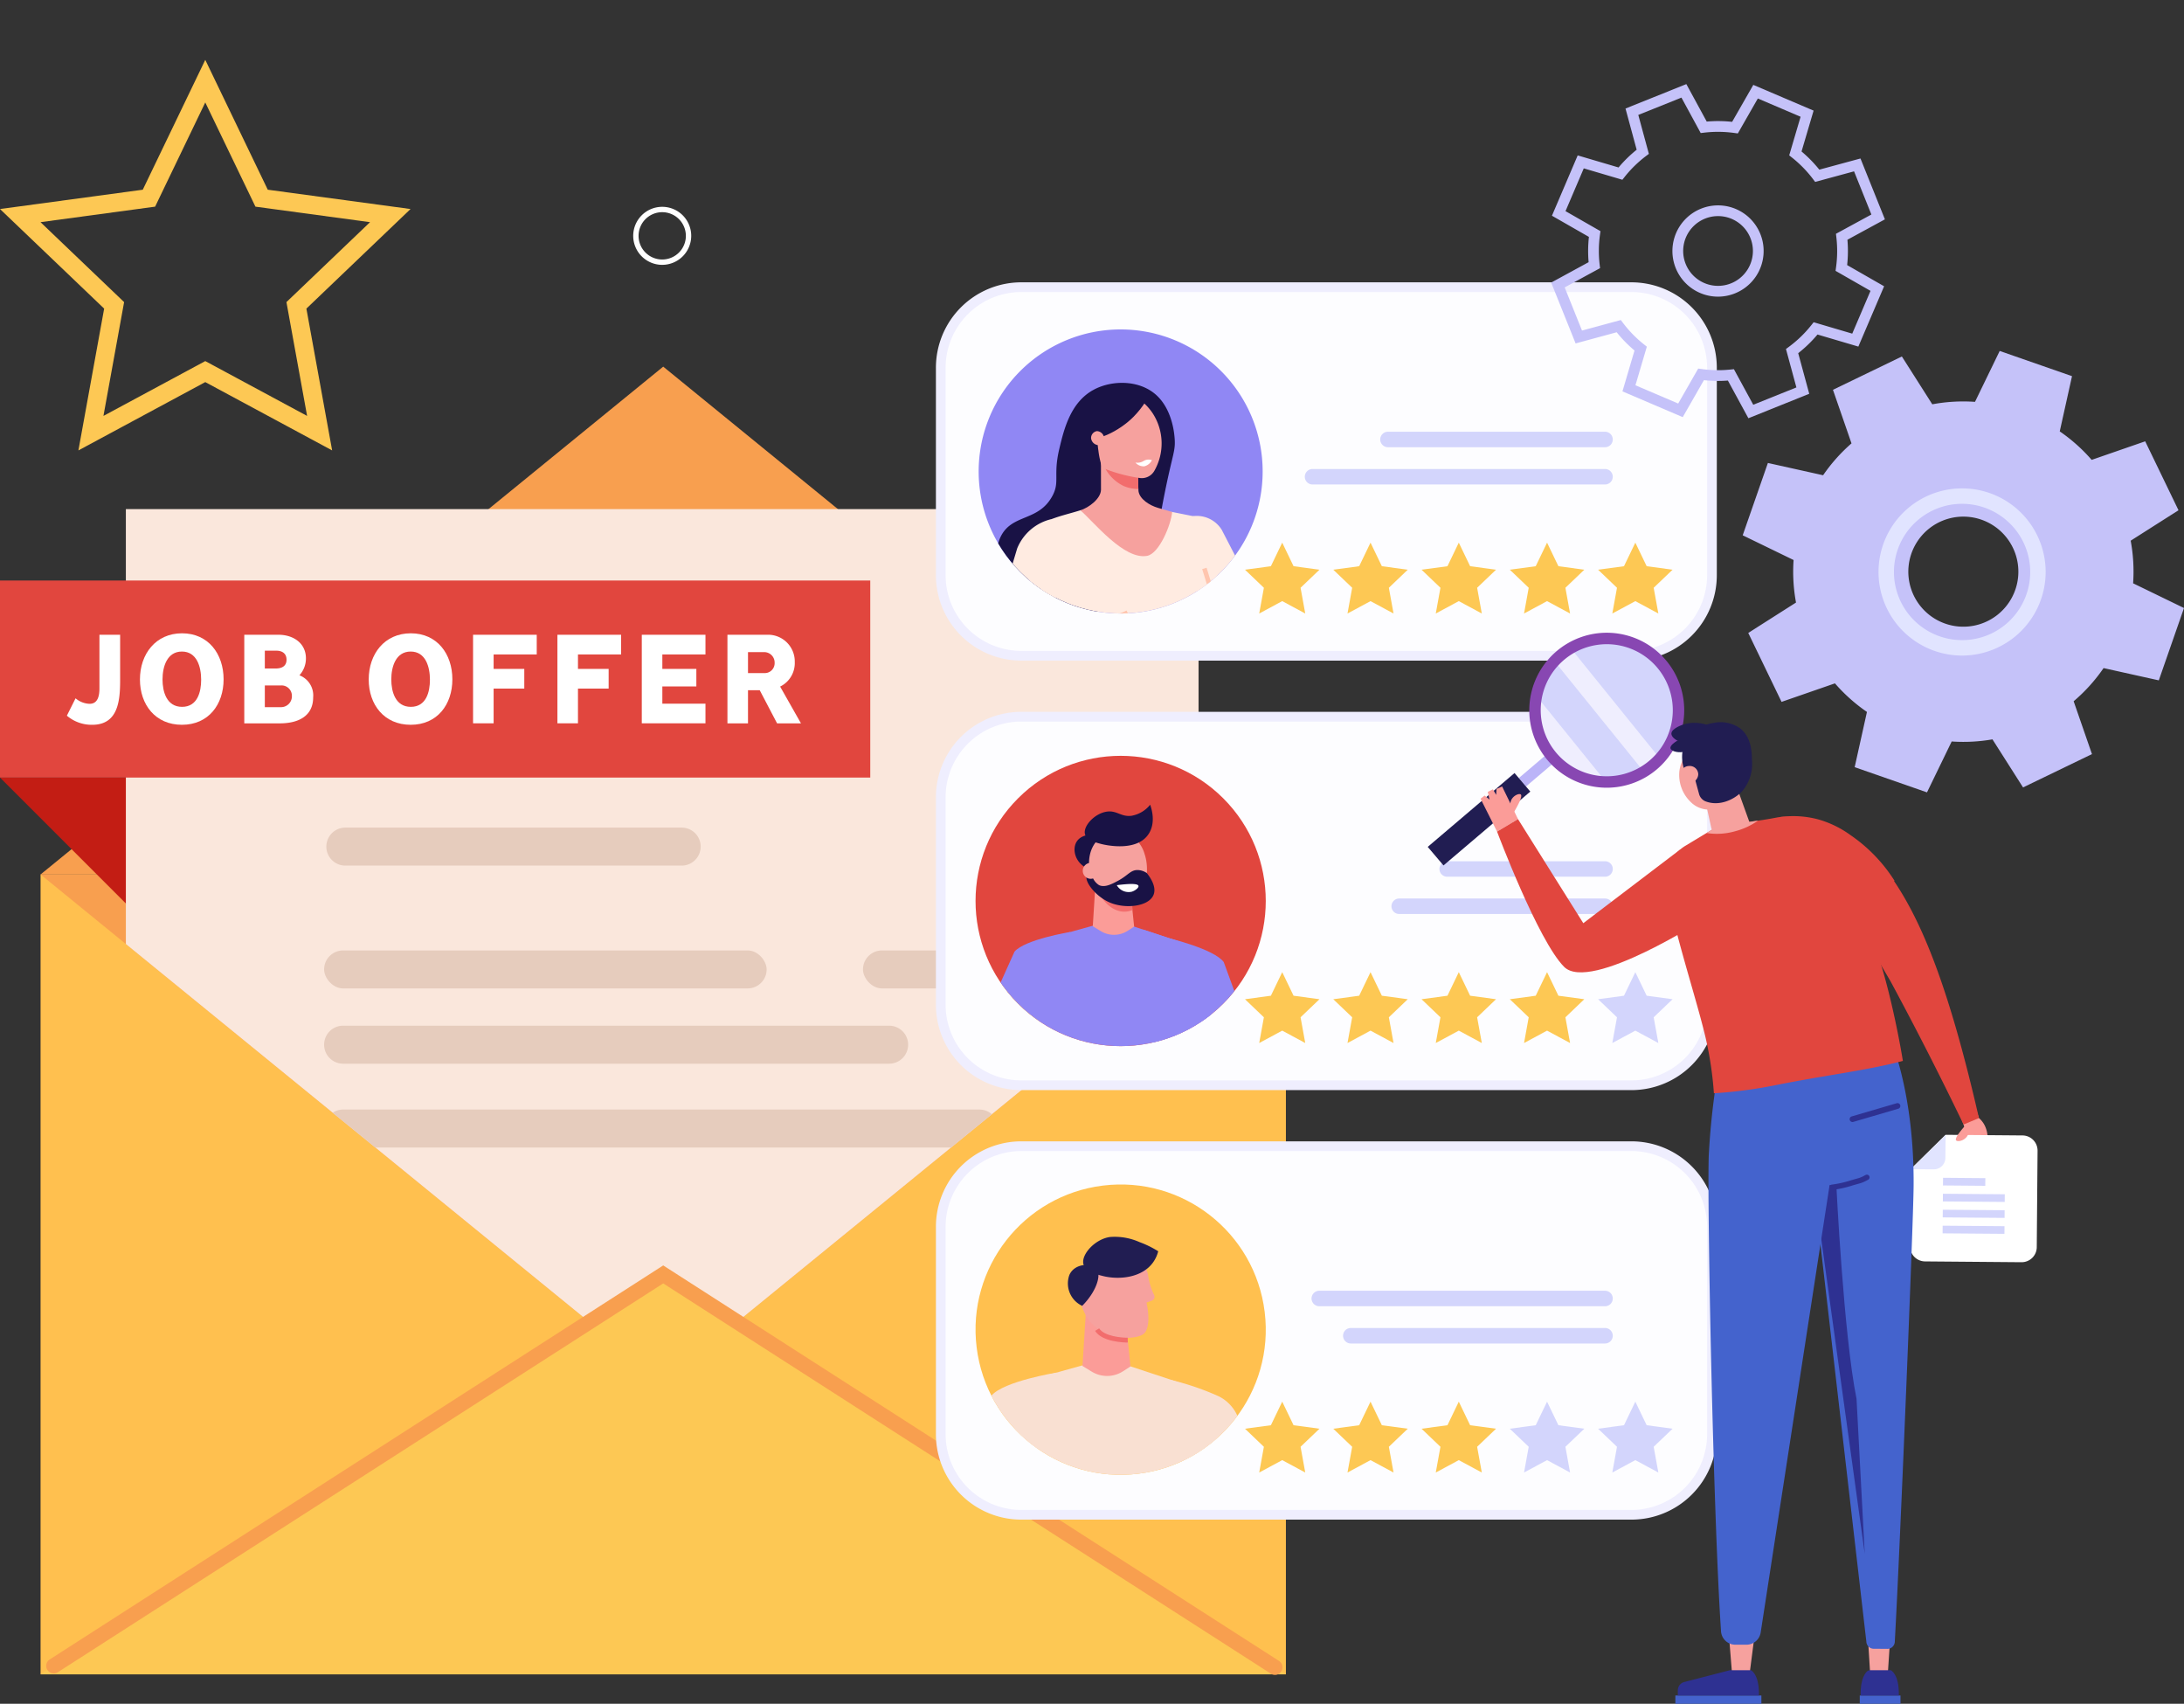 <svg xmlns="http://www.w3.org/2000/svg" xmlns:xlink="http://www.w3.org/1999/xlink" width="450" height="350.948" viewBox="0 0 450 350.948"><rect x="0" y="0" width="450" height="350.948" fill="#333333" stroke="none"/><defs><clipPath id="clip-path"><path id="Path_18061" data-name="Path 18061" d="M2059.951,2628.652l110.722,90.277,110.3-89.936v-80.821H2059.951Z" transform="translate(-2059.951 -2548.172)" fill="none"></path></clipPath><clipPath id="clip-path-2"><circle id="Ellipse_197" data-name="Ellipse 197" cx="29.899" cy="29.899" r="29.899" transform="translate(0 7.306) rotate(-7.018)" fill="#9087f4"></circle></clipPath><clipPath id="clip-path-3"><circle id="Ellipse_200" data-name="Ellipse 200" cx="29.257" cy="29.257" r="29.257" transform="translate(0 41.376) rotate(-45)" fill="none"></circle></clipPath><clipPath id="clip-path-4"><circle id="Ellipse_202" data-name="Ellipse 202" cx="29.899" cy="29.899" r="29.899" transform="translate(0 42.284) rotate(-45)" fill="#ffebe1"></circle></clipPath></defs><g id="img-careers" transform="translate(-29.922 -2654.83)"><g id="img"><path id="Path_18052" data-name="Path 18052" d="M2021.206,2444.648l5.306-29.21-21.461-20.512,29.418-3.979,12.877-26.749,12.876,26.749,29.419,3.979-21.46,20.512,5.305,29.21-26.14-14.072Zm26.14-18.4,20.981,11.293-4.258-23.443,17.225-16.465-23.613-3.194-10.335-21.469-10.335,21.469-23.613,3.194,17.226,16.465-4.258,23.443Z" transform="translate(-1975.129 302.961)" fill="#fdc854"></path><path id="Path_18180" data-name="Path 18180" d="M0,0H256.594V164.758H0Z" transform="translate(38.28 2834.959)" fill="#ffc04f"></path><path id="Path_18053" data-name="Path 18053" d="M2020.153,2697.97l128.3,104.607,128.3-104.607Z" transform="translate(-1981.872 136.989)" fill="#f89f4f"></path><path id="Path_18054" data-name="Path 18054" d="M2276.748,2565.693l-128.3-104.607-128.3,104.607Z" transform="translate(-1981.873 269.265)" fill="#f89f4f"></path><path id="Path_18055" data-name="Path 18055" d="M2001.225,2652.765l26.258,26.258v-26.258Z" transform="translate(-1971.303 162.231)" fill="#c31d14"></path><path id="Path_18056" data-name="Path 18056" d="M2059.951,2617.138l110.722,90.277,110.3-89.937v-89.925H2059.951Z" transform="translate(-2004.096 232.15)" fill="#fae7dc"></path><path id="Path_18057" data-name="Path 18057" d="M2020.153,2966.9l128.3-82.379,128.3,82.379Z" transform="translate(-1981.873 32.819)" fill="#fdc854"></path><path id="Path_18058" data-name="Path 18058" d="M2275.947,2964.665a1.553,1.553,0,0,1-.842-.247l-125.2-80.39-124.742,80.1a1.56,1.56,0,0,1-1.686-2.625l126.428-81.178.842.541,126.041,80.93a1.561,1.561,0,0,1-.844,2.873Z" transform="translate(-1983.331 35.163)" fill="#f89f4f"></path><path id="Path_18179" data-name="Path 18179" d="M3.913,0h69.3a3.913,3.913,0,1,1,0,7.826H3.913A3.913,3.913,0,0,1,3.913,0Z" transform="translate(97.164 2825.306)" fill="#e6ccbd"></path><g id="Group_6843" data-name="Group 6843" transform="translate(55.854 2768.809)" clip-path="url(#clip-path)"><g id="Group_6842" data-name="Group 6842" transform="translate(40.849 81.796)"><rect id="Rectangle_4504" data-name="Rectangle 4504" width="91.18" height="7.826" rx="3.913" fill="#e6ccbd"></rect><rect id="Rectangle_4505" data-name="Rectangle 4505" width="25.741" height="7.826" rx="3.913" transform="translate(111.029)" fill="#e6ccbd"></rect><path id="Path_18059" data-name="Path 18059" d="M2268.874,2776.333H2156.367a3.912,3.912,0,0,1-3.913-3.913h0a3.913,3.913,0,0,1,3.913-3.913h112.508a3.913,3.913,0,0,1,3.913,3.913h0A3.912,3.912,0,0,1,2268.874,2776.333Z" transform="translate(-2152.454 -2753.003)" fill="#e6ccbd"></path><path id="Path_18060" data-name="Path 18060" d="M2287.475,2815.453H2156.367a3.913,3.913,0,0,1-3.913-3.913h0a3.912,3.912,0,0,1,3.913-3.913h131.108a3.912,3.912,0,0,1,3.913,3.913h0A3.913,3.913,0,0,1,2287.475,2815.453Z" transform="translate(-2152.454 -2774.849)" fill="#e6ccbd"></path></g></g><path id="Path_18178" data-name="Path 18178" d="M0,0H179.312V40.586H0Z" transform="translate(29.922 2774.41)" fill="#e1463e"></path><path id="Path_18062" data-name="Path 18062" d="M2021.019,2597.21v-11.063h4.265v9.185c0,4.145-.27,9.363-5.756,9.363a7.861,7.861,0,0,1-5.218-1.878l1.789-3.578a4.7,4.7,0,0,0,2.863,1.133C2020.72,2600.4,2021.019,2598.671,2021.019,2597.21Z" transform="translate(-1970.609 199.432)" fill="#fff"></path><path id="Path_18063" data-name="Path 18063" d="M2065.641,2594.955c0,5.188-3.1,9.363-8.588,9.363s-8.647-4.175-8.647-9.333c0-5.248,3.25-9.512,8.677-9.512C2062.48,2585.473,2065.641,2589.707,2065.641,2594.955Zm-12.583.03c0,2.5.835,5.636,4.025,5.636s3.936-3.1,3.936-5.576c0-2.684-.895-5.814-3.966-5.814S2053.058,2592.361,2053.058,2594.985Z" transform="translate(-1989.649 199.808)" fill="#fff"></path><path id="Path_18064" data-name="Path 18064" d="M2108.447,2594.5a4.438,4.438,0,0,1,2.833,4.532c0,3.966-3.19,5.367-6.858,5.367h-7.335v-18.249h7.037c3.1,0,5.665,1.76,5.665,4.861A5.159,5.159,0,0,1,2108.447,2594.5Zm-4.742-5.069h-2.385v3.668h2.237c1.252,0,2.236-.477,2.236-1.819C2105.792,2589.964,2104.839,2589.427,2103.7,2589.427Zm1.044,7.156h-3.429v4.473h3.429a2.23,2.23,0,0,0,2.147-2.3A2.127,2.127,0,0,0,2104.749,2596.583Z" transform="translate(-2016.832 199.432)" fill="#fff"></path><path id="Path_18065" data-name="Path 18065" d="M2172.385,2594.955c0,5.188-3.1,9.363-8.588,9.363s-8.647-4.175-8.647-9.333c0-5.248,3.25-9.512,8.677-9.512C2169.225,2585.473,2172.385,2589.707,2172.385,2594.955Zm-12.583.03c0,2.5.835,5.636,4.025,5.636s3.936-3.1,3.936-5.576c0-2.684-.895-5.814-3.967-5.814S2159.8,2592.361,2159.8,2594.985Z" transform="translate(-2049.256 199.808)" fill="#fff"></path><path id="Path_18066" data-name="Path 18066" d="M2214.386,2593.184v4.055h-6.32v7.156h-4.235v-18.249h13.12v4.055h-8.885v2.982Z" transform="translate(-2076.438 199.432)" fill="#fff"></path><path id="Path_18067" data-name="Path 18067" d="M2253.75,2593.184v4.055h-6.321v7.156h-4.234v-18.249h13.12v4.055h-8.885v2.982Z" transform="translate(-2098.42 199.432)" fill="#fff"></path><path id="Path_18068" data-name="Path 18068" d="M2293.8,2593.184v3.608h-7.007v3.549h8.886v4.055h-13.12v-18.249h13.12v4.055h-8.886v2.982Z" transform="translate(-2120.399 199.432)" fill="#fff"></path><path id="Path_18069" data-name="Path 18069" d="M2333.382,2596.823l4.294,7.574h-4.921l-3.578-6.828h-2.415v6.828h-4.234v-18.249h8.17a5.5,5.5,0,0,1,5.7,5.636A5.383,5.383,0,0,1,2333.382,2596.823Zm-3.251-7.1h-3.369v4.323h3.369a2.035,2.035,0,0,0,2.118-2.117A2.146,2.146,0,0,0,2330.131,2589.726Z" transform="translate(-2142.72 199.432)" fill="#fff"></path><path id="Path_18177" data-name="Path 18177" d="M16.614,0H142.289A16.614,16.614,0,0,1,158.9,16.614V59.309a16.614,16.614,0,0,1-16.614,16.614H16.614A16.614,16.614,0,0,1,0,59.309V16.614A16.614,16.614,0,0,1,16.614,0Z" transform="translate(223.761 2890.929)" fill="#fdfdff"></path><path id="Path_18177_-_Outline" data-name="Path 18177 - Outline" d="M16.614-1H142.289A17.6,17.6,0,0,1,159.9,16.614V59.309a17.6,17.6,0,0,1-17.614,17.614H16.614A17.6,17.6,0,0,1-1,59.309V16.614A17.6,17.6,0,0,1,16.614-1ZM142.289,74.923A15.614,15.614,0,0,0,157.9,59.309V16.614A15.614,15.614,0,0,0,142.289,1H16.614A15.614,15.614,0,0,0,1,16.614V59.309A15.614,15.614,0,0,0,16.614,74.923Z" transform="translate(223.761 2890.929)" fill="#efeefe"></path><g id="Group_6848" data-name="Group 6848" transform="translate(227.499 2895.39)"><circle id="Ellipse_196" data-name="Ellipse 196" cx="29.899" cy="29.899" r="29.899" transform="translate(0 7.306) rotate(-7.018)" fill="#ffc04f"></circle><g id="Group_6847" data-name="Group 6847" transform="translate(0)" clip-path="url(#clip-path-2)"><g id="Group_6846" data-name="Group 6846" transform="translate(1.822 14.172)"><path id="Path_18070" data-name="Path 18070" d="M2471.06,2930.322s-10.855,1.769-13.377,4.711l-4.918,10.938c1.242,1.243,2.5,2.483,3.8,3.659l9.8.253Z" transform="translate(-2452.765 -2902.32)" fill="#f9e0d2"></path><path id="Path_18071" data-name="Path 18071" d="M2507.157,2928.979l-15.721-5.2-16.79,4.678c-1.479,6.37-2.844,13.348-3.956,20.879,4.684,3.346,9.893,5.257,16.087,3.4,1.853-.529,3.7-2.911,5.823-3.705,1.852-.794,3.97,0,5.822-.265,3.97-.529,7.676-2.382,11.382-3.705a12.505,12.505,0,0,1,4.5-.908q-.661-4.479-1.467-8.7A8.494,8.494,0,0,0,2507.157,2928.979Z" transform="translate(-2462.774 -2898.668)" fill="#f9e0d2"></path><path id="Path_18072" data-name="Path 18072" d="M2564.633,2950.023l-3.036-8.316a8.239,8.239,0,0,0-4.083-4.569,56,56,0,0,0-9.733-3.335l2.9,17.675c.724-.284,1.446-.562,2.167-.82C2556.7,2949.037,2560.709,2950.053,2564.633,2950.023Z" transform="translate(-2505.822 -2904.264)" fill="#f9e0d2"></path><path id="Path_18073" data-name="Path 18073" d="M2507.084,2898.453l-.783,12.464,1.909,1.164a6.07,6.07,0,0,0,6.462-.088l1.516-.983-1.344-13.005Z" transform="translate(-2482.659 -2884.274)" fill="#fb9c98"></path><path id="Path_18074" data-name="Path 18074" d="M2516.181,2876.882a3.632,3.632,0,0,1,2.784,2.909,13.616,13.616,0,0,0,1.2,4.054.854.854,0,0,1-.415,1.267l-1.1.4s.995,4.08-.211,6.026-7.24,1.038-7.24,1.038-3.339-1.841-4.5-3.54-3.1-5.75-.913-8.464a21.562,21.562,0,0,1,6.027-4.67Z" transform="translate(-2481.818 -2871.932)" fill="#f6a19e"></path><path id="Path_18075" data-name="Path 18075" d="M2518.871,2912.616c-.554,0-5.245-.07-6.686-2.4l.837-.519c1,1.617,4.592,1.941,5.886,1.928l.011.986Z" transform="translate(-2485.945 -2890.806)" fill="#f26d6d"></path><path id="Path_18076" data-name="Path 18076" d="M2502.416,2888.548a5.091,5.091,0,0,1-2.646-6.352c1.111-2.555,4.85-2.536,5.737-1.056C2506.3,2882.463,2505.253,2885.688,2502.416,2888.548Z" transform="translate(-2478.834 -2874.292)" fill="#211d52"></path><path id="Path_18077" data-name="Path 18077" d="M2518.2,2868.026a12.5,12.5,0,0,0-6.013-1.05c-3.084.383-6.066,3.616-5.519,5.637.408,1.508,2.685,2.076,4.02,2.41,3.263.815,8.021.4,10.322-2.808a6.861,6.861,0,0,0,1.059-2.294A20.436,20.436,0,0,0,2518.2,2868.026Z" transform="translate(-2482.826 -2866.91)" fill="#211d52"></path></g></g></g><path id="Path_18176" data-name="Path 18176" d="M16.614,0H142.289A16.614,16.614,0,0,1,158.9,16.614V59.308a16.614,16.614,0,0,1-16.614,16.614H16.614A16.614,16.614,0,0,1,0,59.308V16.614A16.614,16.614,0,0,1,16.614,0Z" transform="translate(223.761 2713.984)" fill="#fdfdff"></path><path id="Path_18176_-_Outline" data-name="Path 18176 - Outline" d="M16.614-1H142.289A17.6,17.6,0,0,1,159.9,16.614V59.308a17.6,17.6,0,0,1-17.614,17.614H16.614A17.6,17.6,0,0,1-1,59.308V16.614A17.6,17.6,0,0,1,16.614-1ZM142.289,74.923A15.614,15.614,0,0,0,157.9,59.308V16.614A15.614,15.614,0,0,0,142.289,1H16.614A15.614,15.614,0,0,0,1,16.614V59.308A15.614,15.614,0,0,0,16.614,74.923Z" transform="translate(223.761 2713.984)" fill="#efeefe"></path><path id="Path_18175" data-name="Path 18175" d="M0,0H44.726" transform="translate(315.903 2745.355)" fill="#fff"></path><path id="Path_18078" data-name="Path 18078" d="M2691.542,2494.639h-44.725a1.594,1.594,0,1,1,0-3.188h44.725a1.594,1.594,0,1,1,0,3.188Z" transform="translate(-2330.913 252.31)" fill="#d3d5fc"></path><path id="Path_18174" data-name="Path 18174" d="M0,0H60.265" transform="translate(300.363 2753.032)" fill="#fff"></path><path id="Path_18079" data-name="Path 18079" d="M2671.893,2512.024h-60.265a1.594,1.594,0,1,1,0-3.188h60.265a1.594,1.594,0,1,1,0,3.188Z" transform="translate(-2311.265 242.602)" fill="#d3d5fc"></path><path id="Path_18080" data-name="Path 18080" d="M2589.8,2543.189l2.336,4.853,5.337.722-3.893,3.721.963,5.3-4.742-2.552-4.742,2.552.962-5.3-3.893-3.721,5.337-.722Z" transform="translate(-2295.683 223.419)" fill="#fdc854"></path><path id="Path_18081" data-name="Path 18081" d="M2630.99,2543.189l2.336,4.853,5.337.722-3.894,3.721.963,5.3-4.742-2.552-4.742,2.552.963-5.3-3.894-3.721,5.337-.722Z" transform="translate(-2318.681 223.419)" fill="#fdc854"></path><path id="Path_18082" data-name="Path 18082" d="M2672.177,2543.189l2.335,4.853,5.338.722-3.894,3.721.963,5.3-4.742-2.552-4.742,2.552.962-5.3-3.893-3.721,5.337-.722Z" transform="translate(-2341.68 223.419)" fill="#fdc854"></path><path id="Path_18083" data-name="Path 18083" d="M2713.363,2543.189l2.336,4.853,5.337.722-3.894,3.721.963,5.3-4.743-2.552-4.741,2.552.962-5.3-3.894-3.721,5.338-.722Z" transform="translate(-2364.678 223.419)" fill="#fdc854"></path><path id="Path_18084" data-name="Path 18084" d="M2754.55,2543.189l2.336,4.853,5.337.722-3.894,3.721.963,5.3-4.742-2.552-4.742,2.552.962-5.3-3.894-3.721,5.337-.722Z" transform="translate(-2387.677 223.419)" fill="#fdc854"></path><path id="Path_18173" data-name="Path 18173" d="M16.614,0H142.289A16.614,16.614,0,0,1,158.9,16.614V59.308a16.614,16.614,0,0,1-16.614,16.614H16.614A16.614,16.614,0,0,1,0,59.308V16.614A16.614,16.614,0,0,1,16.614,0Z" transform="translate(223.761 2802.457)" fill="#fdfdff"></path><path id="Path_18173_-_Outline" data-name="Path 18173 - Outline" d="M16.614-1H142.289A17.6,17.6,0,0,1,159.9,16.614V59.308a17.6,17.6,0,0,1-17.614,17.614H16.614A17.6,17.6,0,0,1-1,59.308V16.614A17.6,17.6,0,0,1,16.614-1ZM142.289,74.923A15.614,15.614,0,0,0,157.9,59.308V16.614A15.614,15.614,0,0,0,142.289,1H16.614A15.614,15.614,0,0,0,1,16.614V59.308A15.614,15.614,0,0,0,16.614,74.923Z" transform="translate(223.761 2802.457)" fill="#efeefe"></path><path id="Path_18172" data-name="Path 18172" d="M0,0H32.523" transform="translate(328.105 2833.827)" fill="#fff"></path><path id="Path_18085" data-name="Path 18085" d="M2706.973,2694.986H2674.45a1.594,1.594,0,0,1,0-3.188h32.523a1.594,1.594,0,1,1,0,3.188Z" transform="translate(-2346.344 140.436)" fill="#d3d5fc"></path><path id="Path_18171" data-name="Path 18171" d="M0,0H42.37" transform="translate(318.259 2841.504)" fill="#fff"></path><path id="Path_18086" data-name="Path 18086" d="M2694.521,2712.369h-42.37a1.594,1.594,0,1,1,0-3.187h42.37a1.594,1.594,0,1,1,0,3.188Z" transform="translate(-2333.893 130.729)" fill="#d3d5fc"></path><path id="Path_18087" data-name="Path 18087" d="M2589.8,2743.535l2.336,4.853,5.337.723-3.893,3.721.963,5.3-4.742-2.552-4.742,2.552.962-5.3-3.893-3.721,5.337-.723Z" transform="translate(-2295.683 111.546)" fill="#fdc854"></path><path id="Path_18088" data-name="Path 18088" d="M2630.99,2743.535l2.336,4.853,5.337.723-3.894,3.721.963,5.3-4.742-2.552-4.742,2.552.963-5.3-3.894-3.721,5.337-.723Z" transform="translate(-2318.681 111.546)" fill="#fdc854"></path><path id="Path_18089" data-name="Path 18089" d="M2672.177,2743.535l2.335,4.853,5.338.723-3.894,3.721.963,5.3-4.742-2.552-4.742,2.552.962-5.3-3.893-3.721,5.337-.723Z" transform="translate(-2341.68 111.546)" fill="#fdc854"></path><path id="Path_18090" data-name="Path 18090" d="M2713.363,2743.535l2.336,4.853,5.337.723-3.894,3.721.963,5.3-4.743-2.552-4.741,2.552.962-5.3-3.894-3.721,5.338-.723Z" transform="translate(-2364.678 111.546)" fill="#fdc854"></path><path id="Path_18091" data-name="Path 18091" d="M2754.55,2743.535l2.336,4.853,5.337.723-3.894,3.721.963,5.3-4.742-2.552-4.742,2.552.962-5.3-3.894-3.721,5.337-.723Z" transform="translate(-2387.677 111.546)" fill="#d3d5fc"></path><path id="Path_18170" data-name="Path 18170" d="M29.257,0A29.257,29.257,0,1,1,0,29.257,29.257,29.257,0,0,1,29.257,0Z" transform="translate(219.451 2751.946) rotate(-45)" fill="#9087f4"></path><path id="Path_18169" data-name="Path 18169" d="M29.257,0A29.257,29.257,0,1,1,0,29.257,29.257,29.257,0,0,1,29.257,0Z" transform="translate(219.451 2751.946) rotate(-45)" fill="none"></path><g id="Group_6866" data-name="Group 6866" transform="translate(219.451 2710.57)"><g id="Group_6865" data-name="Group 6865" clip-path="url(#clip-path-3)"><g id="Group_6864" data-name="Group 6864" transform="translate(15.873 23.122)"><path id="Path_18092" data-name="Path 18092" d="M2487.881,2511.364c2.213-4.8,7.359-3.488,10.714-8.982,1.142-1.869.524-1.99,2.353-11.073,1.31-6.51,1.964-8.117,2.063-9.85a10.581,10.581,0,0,0-.034-1.467c-.061-.8-.456-5.987-3.954-8.99s-9.08-2.945-12.814-.882c-4.715,2.6-6.043,8.165-6.979,12.079-1.348,5.643.208,6.822-1.518,9.892-2.818,5.015-7.949,3.611-10.359,7.844-2.8,4.915.833,12.574,4.565,16.761a21.674,21.674,0,0,0,2.2,2.127,49.55,49.55,0,0,0,14.383,2.58C2488.531,2519.006,2486.061,2515.31,2487.881,2511.364Z" transform="translate(-2466.359 -2468.648)" fill="#191245"></path><path id="Path_18093" data-name="Path 18093" d="M2568.007,2554.91l-9.836,3.11s1.485,3.317,3.4,7.418c2.992-1.044,5.959-2.142,8.883-3.349C2569.107,2558.067,2568.007,2554.91,2568.007,2554.91Z" transform="translate(-2517.627 -2516.817)" fill="#ffebe1"></path><path id="Path_18094" data-name="Path 18094" d="M2504.027,2555.093a6.163,6.163,0,0,0,4,0c4.987-1.663,9.974-3.239,14.884-4.975a123.03,123.03,0,0,0-3.31-20.584l-5.494-1.1-18.907-.349c-2.064.653-3.8,1.018-5.939,1.816a46.017,46.017,0,0,0-1.559,20.318c.139.867.3,1.724.48,2.576a55.114,55.114,0,0,0,13.631,1.854C2502.473,2554.649,2503.361,2555.093,2504.027,2555.093Z" transform="translate(-2477.991 -2501.838)" fill="#ffebe1"></path><path id="Path_18095" data-name="Path 18095" d="M2509.565,2507.093l-.013-8.7,7.312-.341.431,9.327c.244,1.683,2.35,2.947,3.982,3.424l2.949.862c-.215,2.592-2.647,8.565-5.157,9.034-4.758.89-10.965-6.982-13.75-9.382h0C2507.081,2510.754,2509.515,2508.942,2509.565,2507.093Z" transform="translate(-2488.115 -2485.064)" fill="#f6a19e"></path><path id="Path_18096" data-name="Path 18096" d="M2514.852,2502.875l-.433-1.633,7.9,1.135.02,6.323a7.464,7.464,0,0,1-3.018-.6A8.544,8.544,0,0,1,2514.852,2502.875Z" transform="translate(-2493.196 -2486.848)" fill="#f26d6d"></path><path id="Path_18097" data-name="Path 18097" d="M2509.52,2576.1a9.229,9.229,0,0,1-5.818-1.912l.662-.676a9.1,9.1,0,0,0,9.558.581l.415.85A10.88,10.88,0,0,1,2509.52,2576.1Z" transform="translate(-2487.212 -2527.207)" fill="#ffc5ae"></path><path id="Path_18098" data-name="Path 18098" d="M2521.991,2476.444a10.981,10.981,0,0,1,2.7,2.8,11.394,11.394,0,0,1,.365,11.872,2.982,2.982,0,0,1-3.016,1.487,32.361,32.361,0,0,1-7.722-2.107,17.479,17.479,0,0,1-.789-3.5,13.311,13.311,0,0,1,.235-5.393C2515.1,2477.725,2521,2476.617,2521.991,2476.444Z" transform="translate(-2492.607 -2473.002)" fill="#f6a19e"></path><path id="Path_18099" data-name="Path 18099" d="M2519.563,2471.274c1.1,1.408-2.424,5.054-2.773,5.41-3.006,3.071-8.19,5.487-9.932,4.189-1.281-.954-.534-3.787.677-5.578C2510.478,2470.939,2518.272,2469.616,2519.563,2471.274Z" transform="translate(-2488.601 -2469.729)" fill="#191245"></path><path id="Path_18100" data-name="Path 18100" d="M2510.31,2492.611a1.429,1.429,0,0,1,1.2-1.454,1.555,1.555,0,0,1,.811,2.841A1.614,1.614,0,0,1,2510.31,2492.611Z" transform="translate(-2490.901 -2481.214)" fill="#f6a19e"></path><path id="Path_18101" data-name="Path 18101" d="M2534.4,2504.563a2.455,2.455,0,0,1-1.559,1.261,2.243,2.243,0,0,1-1.839-.768,2.476,2.476,0,0,0,1.245-.118c.388-.144.538-.308.9-.419A1.978,1.978,0,0,1,2534.4,2504.563Z" transform="translate(-2502.454 -2488.633)" fill="#fff"></path><path id="Path_18102" data-name="Path 18102" d="M2567.8,2541.4l-4.043-7.817a6.04,6.04,0,0,0-5.954-2.813l1.324,14.074Z" transform="translate(-2517.424 -2503.307)" fill="#ffebe1"></path><path id="Path_18103" data-name="Path 18103" d="M2469.007,2557.605s-.272,1.445-.678,3.637a27.678,27.678,0,0,0,9.351,4.449c2.019-7.5,3.784-14.527,3.784-14.527Z" transform="translate(-2467.459 -2514.726)" fill="#ffebe1"></path><path id="Path_18104" data-name="Path 18104" d="M2482.739,2538.606l-3.157-6.41h0a10.1,10.1,0,0,0-7.084,6.044l-2.633,8.773,11.915,1.409Z" transform="translate(-2468.316 -2504.134)" fill="#ffebe1"></path><path id="Path_18105" data-name="Path 18105" d="M2550.786,2566.209a12.626,12.626,0,0,1-1.319-.073l.1-.941c2.584.271,4.512-.29,5.734-1.667a4.78,4.78,0,0,0,.938-4.552l-1.167-3.809.905-.277,1.167,3.809a5.733,5.733,0,0,1-1.136,5.456A6.628,6.628,0,0,1,2550.786,2566.209Z" transform="translate(-2512.767 -2516.806)" fill="#ffc5ae"></path></g></g></g><g id="Group_6870" data-name="Group 6870" transform="translate(218.543 2798.134)"><circle id="Ellipse_201" data-name="Ellipse 201" cx="29.899" cy="29.899" r="29.899" transform="translate(0 42.284) rotate(-45)" fill="#e1463e"></circle><g id="Group_6869" data-name="Group 6869" clip-path="url(#clip-path-4)"><g id="Group_6868" data-name="Group 6868" transform="translate(13.917 22.455)"><path id="Path_18106" data-name="Path 18106" d="M2471.333,2727.735c-1.371.321-10.2,13.46-10.567,14.822a19.737,19.737,0,0,1-.892,2.43,41.819,41.819,0,0,0,10.807,4.268l3.616-22.214Z" transform="translate(-2459.875 -2699.833)" fill="#fdc854"></path><path id="Path_18107" data-name="Path 18107" d="M2479.02,2724.775s-9.352,1.524-11.525,4.059l-5.6,12.457,13.084.338Z" transform="translate(-2461.002 -2698.568)" fill="#9087f4"></path><path id="Path_18108" data-name="Path 18108" d="M2516.186,2729.2a7.316,7.316,0,0,0-4.891-5.58l-13.545-4.478-14.467,4.03c-1.475,6.352-2.82,13.4-3.844,21.087a42.6,42.6,0,0,0,9.3,1.679,12.546,12.546,0,0,1,1.377.393c7.474.394,14.555.983,22.228-.2,2.163-.394,3.541-2.557,5.508-3.541.117-.047.234-.091.351-.132-.076-.659-.152-1.32-.236-1.985C2517.473,2736.551,2516.869,2732.79,2516.186,2729.2Z" transform="translate(-2470.799 -2695.421)" fill="#9087f4"></path><path id="Path_18109" data-name="Path 18109" d="M2544.424,2728.831l-.008-.014a3.731,3.731,0,0,0-2.041-1.657l-9.975-3.3c-2.228,1.7-3.013,4.023-1.2,7.2,2.191,3.844,3,10.644,3.054,18.331a59.606,59.606,0,0,0,6.438-.619c2.163-.393,3.541-2.558,5.508-3.541q.175-.07.35-.132c-.076-.66-.152-1.32-.235-1.985C2545.676,2738.081,2546.75,2732.776,2544.424,2728.831Z" transform="translate(-2499.142 -2698.058)" fill="#9087f4"></path><path id="Path_18110" data-name="Path 18110" d="M2558.048,2732.658c-1.983-2.686-11.2-4.883-11.2-4.883l2.81,17.1,10.1.472c.794-.564,1.549-1.146,2.292-1.747Z" transform="translate(-2508.44 -2700.243)" fill="#9087f4"></path><path id="Path_18111" data-name="Path 18111" d="M2505.15,2686.324c-2.432-1.123-3.136-3.914-2.1-5.51,1.3-1.994,4.974-1.6,5.729-.286C2509.456,2681.7,2508.169,2684.254,2505.15,2686.324Z" transform="translate(-2483.726 -2673.248)" fill="#191245"></path><path id="Path_18112" data-name="Path 18112" d="M2511.782,2697.316l-.675,10.739,1.645,1a5.232,5.232,0,0,0,5.568-.076l1.306-.847-1.158-11.205Z" transform="translate(-2488.483 -2683.019)" fill="#fb9c98"></path><path id="Path_18113" data-name="Path 18113" d="M2519.888,2698.084l-7.567.562v.685c.389,3.293,3.227,6.644,6.35,6.352a4.132,4.132,0,0,0,1.281-.335Z" transform="translate(-2489.161 -2683.664)" fill="#f26d6d"></path><path id="Path_18114" data-name="Path 18114" d="M2517.221,2678.516a6.438,6.438,0,0,1,3.57,4.141c1.106,3.2.471,8.3-2.812,9.522-3.083,1.145-7.052-1.671-8.217-5.085-.84-2.465-.489-6.033,2.041-7.847A5.857,5.857,0,0,1,2517.221,2678.516Z" transform="translate(-2487.504 -2672.534)" fill="#f6a19e"></path><path id="Path_18115" data-name="Path 18115" d="M2516.963,2667.714c-2.127.255-2.966-1.121-4.983-.87-2.555.318-5.026,3-4.573,4.671.329,1.214,2.138,1.686,3.331,2,.568.148,7.448,1.844,9.882-2.223,1.382-2.309.494-5.077.213-5.86A6.37,6.37,0,0,1,2516.963,2667.714Z" transform="translate(-2486.386 -2665.429)" fill="#191245"></path><path id="Path_18116" data-name="Path 18116" d="M2509.187,2696.515a3.4,3.4,0,0,0,1.536,2.483c1.183.58,2.669-.223,3.881-.866,2.1-1.117,2.572-2.193,3.991-2.234a3.47,3.47,0,0,1,1.986.627c.629.785,2.013,2.729,1.42,4.393-.892,2.5-5.79,3.062-9.053,1.673-2.959-1.26-5.355-4.458-4.707-5.575A1.259,1.259,0,0,1,2509.187,2696.515Z" transform="translate(-2486.823 -2682.442)" fill="#191245"></path><path id="Path_18117" data-name="Path 18117" d="M2526.775,2702.791c.116.373-.671,1-1.392,1.214a2.812,2.812,0,0,1-3.072-1.348C2525.817,2702.2,2526.673,2702.458,2526.775,2702.791Z" transform="translate(-2494.739 -2686.081)" fill="#fff"></path><path id="Path_18118" data-name="Path 18118" d="M2506.517,2694.72a1.641,1.641,0,1,1,2.08,1.029A1.641,1.641,0,0,1,2506.517,2694.72Z" transform="translate(-2485.872 -2680.575)" fill="#f6a19e"></path></g></g></g><path id="Path_18168" data-name="Path 18168" d="M0,0H58.835" transform="translate(301.793 2922.299)" fill="#fff"></path><path id="Path_18119" data-name="Path 18119" d="M2673.7,2895.331h-58.835a1.594,1.594,0,1,1,0-3.187H2673.7a1.594,1.594,0,1,1,0,3.188Z" transform="translate(-2313.071 28.563)" fill="#d3d5fc"></path><path id="Path_18167" data-name="Path 18167" d="M0,0H52.382" transform="translate(308.247 2929.976)" fill="#fff"></path><path id="Path_18120" data-name="Path 18120" d="M2681.861,2912.715h-52.382a1.594,1.594,0,1,1,0-3.188h52.382a1.594,1.594,0,1,1,0,3.188Z" transform="translate(-2321.232 18.854)" fill="#d3d5fc"></path><path id="Path_18121" data-name="Path 18121" d="M2589.8,2943.88l2.336,4.854,5.337.722-3.893,3.72.963,5.3-4.742-2.552-4.742,2.552.962-5.3-3.893-3.72,5.337-.722Z" transform="translate(-2295.683 -0.328)" fill="#fdc854"></path><path id="Path_18122" data-name="Path 18122" d="M2630.99,2943.88l2.336,4.854,5.337.722-3.894,3.72.963,5.3-4.742-2.552-4.742,2.552.963-5.3-3.894-3.72,5.337-.722Z" transform="translate(-2318.681 -0.328)" fill="#fdc854"></path><path id="Path_18123" data-name="Path 18123" d="M2672.177,2943.88l2.335,4.854,5.338.722-3.894,3.72.963,5.3-4.742-2.552-4.742,2.552.962-5.3-3.893-3.72,5.337-.722Z" transform="translate(-2341.68 -0.328)" fill="#fdc854"></path><path id="Path_18124" data-name="Path 18124" d="M2713.363,2943.88l2.336,4.854,5.337.722-3.894,3.72.963,5.3-4.743-2.552-4.741,2.552.962-5.3-3.894-3.72,5.338-.722Z" transform="translate(-2364.678 -0.328)" fill="#d3d5fc"></path><g id="Group_6878" data-name="Group 6878" transform="translate(359.199 2943.552)"><path id="Path_18125" data-name="Path 18125" d="M2754.55,2943.88l2.336,4.854,5.337.722-3.894,3.72.963,5.3-4.742-2.552-4.742,2.552.962-5.3-3.894-3.72,5.337-.722Z" transform="translate(-2746.876 -2943.88)" fill="#d3d5fc"></path></g><path id="Path_18126" data-name="Path 18126" d="M2944.066,2610.815a34.811,34.811,0,0,0-8.8.507l-6.267-9.849-14.2,6.863,3.822,11.035a34.859,34.859,0,0,0-5.85,6.564l-11.377-2.529-5.191,14.9,10.485,5.091a34.84,34.84,0,0,0,.5,8.759l-9.84,6.261,6.862,14.2,11-3.812a34.817,34.817,0,0,0,6.593,5.884l-2.528,11.378,14.9,5.191,5.09-10.484a34.852,34.852,0,0,0,8.4-.437l6.3,9.9,14.2-6.862-3.771-10.885a34.863,34.863,0,0,0,6.166-6.833l11.378,2.528,5.191-14.9-10.484-5.091a34.857,34.857,0,0,0-.5-8.778l9.853-6.269-6.863-14.2-11.03,3.82a34.84,34.84,0,0,0-6.577-5.865l2.528-11.377-14.9-5.192Zm2.993,25.01a11.336,11.336,0,1,1-15.364,4.577A11.335,11.335,0,0,1,2947.059,2635.824Z" transform="translate(-2507.208 126.789)" fill="#c5c2f9"></path><path id="Path_18127" data-name="Path 18127" d="M2847.481,2544.691l-4.226-7.766a26.654,26.654,0,0,1-4.938-.08l-4.363,7.616-12.422-5.306,2.484-8.418a26.59,26.59,0,0,1-3.673-3.759l-8.463,2.3-5.033-12.535,7.714-4.2a26.7,26.7,0,0,1,.059-5.207l-7.616-4.364,5.306-12.423,8.418,2.484a26.683,26.683,0,0,1,3.732-3.653l-2.3-8.487,12.535-5.033,4.2,7.721a26.578,26.578,0,0,1,5.236.056l4.363-7.615,12.423,5.3-2.485,8.419a26.586,26.586,0,0,1,3.662,3.743l8.482-2.3,5.033,12.536-7.724,4.2a26.585,26.585,0,0,1-.058,5.222l7.617,4.364-5.306,12.423-8.418-2.485a26.588,26.588,0,0,1-3.974,3.843l2.272,8.365Zm-2.986-10.105,3.987,7.325,8.89-3.569-2.15-7.916.607-.449a24.392,24.392,0,0,0,4.633-4.478l.463-.584,7.953,2.348,3.763-8.81-7.2-4.123.1-.739a24.4,24.4,0,0,0,.067-6.155l-.086-.74,7.3-3.973-3.569-8.89-8.016,2.176-.45-.595a24.421,24.421,0,0,0-4.314-4.411l-.583-.463,2.347-7.953-8.81-3.763-4.122,7.2-.739-.1a24.445,24.445,0,0,0-6.169-.066l-.741.086-3.97-7.3-8.89,3.569,2.178,8.019-.595.45a24.43,24.43,0,0,0-4.4,4.3l-.463.584-7.953-2.347-3.763,8.81,7.2,4.123-.1.739a24.407,24.407,0,0,0-.069,6.141l.086.74-7.289,3.967,3.569,8.89,8-2.171.45.6a24.42,24.42,0,0,0,4.324,4.424l.584.463-2.347,7.953,8.809,3.763,4.122-7.2.739.1a24.422,24.422,0,0,0,5.887.1Zm-3.29-14.942a9.4,9.4,0,1,1,5.044-17.346h0a9.4,9.4,0,0,1-2.963,17.113A9.456,9.456,0,0,1,2841.206,2519.644Zm.03-16.592a7.184,7.184,0,1,0,3.833,1.112h0A7.152,7.152,0,0,0,2841.236,2503.052Z" transform="translate(-2457.313 196.292)" fill="#c5c2f9"></path><path id="Path_18166" data-name="Path 18166" d="M0,0H2.279V8.66H0Z" transform="translate(344.336 2816.841) rotate(-130.398)" fill="#bbb4f8"></path><path id="Path_18165" data-name="Path 18165" d="M15.961,0A15.961,15.961,0,1,1,0,15.961,15.961,15.961,0,0,1,15.961,0Z" transform="translate(339.175 2795.308) rotate(-30.059)" fill="#8847b2"></path><g id="Group_6882" data-name="Group 6882" transform="translate(343.646 2783.789)"><circle id="Ellipse_204" data-name="Ellipse 204" cx="14.205" cy="14.205" r="14.205" transform="matrix(0.967, -0.253, 0.253, 0.967, 0, 7.194)" fill="#efeefe"></circle></g><path id="Path_18128" data-name="Path 18128" d="M2755.749,2599.826a14.212,14.212,0,0,0-20.8-8.736l17.636,21.809A14.189,14.189,0,0,0,2755.749,2599.826Z" transform="translate(-2381.02 197.718)" fill="#d3d5fc"></path><path id="Path_18129" data-name="Path 18129" d="M2719.2,2606.813l13.386,16.552a14.285,14.285,0,0,0,7.9-1.988l-17.685-21.869A14.26,14.26,0,0,0,2719.2,2606.813Z" transform="translate(-2372.223 191.97)" fill="#d3d5fc"></path><g id="Group_6884" data-name="Group 6884" transform="translate(346.186 2786.329)"><g id="Group_6883" data-name="Group 6883"><path id="Path_18130" data-name="Path 18130" d="M2744.98,2610.119a14.8,14.8,0,1,1-5.3-20.25A14.818,14.818,0,0,1,2744.98,2610.119Zm-24.52-14.347a13.607,13.607,0,1,0,18.616-4.873A13.622,13.622,0,0,0,2720.46,2595.773Z" transform="translate(-2717.406 -2587.846)" fill="#8847b2"></path></g></g><path id="Path_18164" data-name="Path 18164" d="M0,0H5.014V23.473H0Z" transform="matrix(-0.648, -0.762, 0.762, -0.648, 327.346, 2833.096)" fill="#211d52"></path><path id="Path_18131" data-name="Path 18131" d="M2918.878,2806.512l.76,2.246a4.914,4.914,0,0,1,1.393,1.993,5.667,5.667,0,0,1-.026,4.191c-.4.907-1.233,2.082-1.828,1.945-.647-.149-1.045-1.851-1.029-1.813h0l-2.416-7.14Z" transform="translate(-2481.966 76.378)" fill="#fb9c98"></path><g id="Group_6886" data-name="Group 6886" transform="translate(423.476 2888.588)"><path id="Path_18132" data-name="Path 18132" d="M2895.526,2845.49l19.866.165a3.122,3.122,0,0,0,3.147-3.1l.165-19.866a3.122,3.122,0,0,0-3.1-3.147l-15.846-.131-7.2,7.086-.132,15.842A3.122,3.122,0,0,0,2895.526,2845.49Z" transform="translate(-2892.43 -2819.415)" fill="#fff"></path><path id="Path_18133" data-name="Path 18133" d="M2899.934,2819.415l-.057,4.766a2.372,2.372,0,0,1-2.381,2.342l-4.768-.021Z" transform="translate(-2892.597 -2819.415)" fill="#e1e4ff"></path><rect id="Rectangle_4512" data-name="Rectangle 4512" width="8.716" height="1.578" transform="translate(15.501 10.501) rotate(-179.524)" fill="#d3d5fc"></rect><rect id="Rectangle_4513" data-name="Rectangle 4513" width="12.748" height="1.578" transform="translate(19.506 13.822) rotate(-179.524)" fill="#d3d5fc"></rect><rect id="Rectangle_4514" data-name="Rectangle 4514" width="12.748" height="1.578" transform="matrix(-1, -0.008, 0.008, -1, 19.478, 17.109)" fill="#d3d5fc"></rect><rect id="Rectangle_4515" data-name="Rectangle 4515" width="12.748" height="1.578" transform="matrix(-1, -0.008, 0.008, -1, 19.451, 20.396)" fill="#d3d5fc"></rect></g><path id="Path_18134" data-name="Path 18134" d="M2851.927,2694.174a9.838,9.838,0,0,0,8.065.514c.719-.266,5.214,1.916,5.829,1.514,6.578,9.277,12.166,23.584,18.188,49.827l-3.17,1.328q-3.151-6.545-6.546-13.247-4.218-8.32-8.47-16.2Z" transform="translate(-2446.337 139.109)" fill="#e1463e"></path><path id="Path_18135" data-name="Path 18135" d="M2915.987,2814.452c-2.08,2.3-2.335,3.073-2.137,3.329.273.352,1.713.122,2.339-.945A2.094,2.094,0,0,0,2915.987,2814.452Z" transform="translate(-2480.885 71.945)" fill="#fb9c98"></path><path id="Path_18136" data-name="Path 18136" d="M2706.7,2664.147c1.531-2.608,1.622-3.393,1.383-3.6-.33-.282-1.659.221-2.046,1.363A2.04,2.04,0,0,0,2706.7,2664.147Z" transform="translate(-2364.812 157.928)" fill="#fb9c98"></path><path id="Path_18137" data-name="Path 18137" d="M2695.443,2666.221l-3.4-6.772.833-.655,1.011.831-.355-1.584,1.053-.53.673,1.15.075-1.239,1.155-.491,3.274,6.723Z" transform="translate(-2357.06 159.905)" fill="#fb9c98"></path><path id="Path_18138" data-name="Path 18138" d="M2699.737,2674.723s8.429,22.442,13.807,27.853,29.361-10.148,29.361-10.148l-5.4-14.042-20,15.206-13.454-21.437Z" transform="translate(-2361.354 151.404)" fill="#e1463e"></path><path id="Path_18139" data-name="Path 18139" d="M2875.716,3042.247l1.469-22.205h-6.51l1.376,22.205Z" transform="translate(-2456.806 -42.857)" fill="#f6a19e"></path><path id="Path_18161" data-name="Path 18161" d="M2980,2973.439a17.219,17.219,0,1,1,17.219-17.219A17.239,17.239,0,0,1,2980,2973.439Zm0-31.259a14.039,14.039,0,1,0,14.039,14.04A14.054,14.054,0,0,0,2980,2942.18Z" transform="translate(-2545.803 -183.572)" fill="#e1e4ff"></path><path id="Path_18163" data-name="Path 18163" d="M0,0H8.391V1.7H0Z" transform="translate(421.504 3005.778) rotate(180)" fill="#4463cd"></path><path id="Path_18140" data-name="Path 18140" d="M2875.579,3069.152h-4.312l-.388.1c-.438.312-1.575,1.473-1.5,5.11h7.865C2877.341,3069.866,2875.579,3069.152,2875.579,3069.152Z" transform="translate(-2456.081 -70.28)" fill="#2e3192"></path><path id="Path_18141" data-name="Path 18141" d="M2862.449,2900.9l-3.055-.025a1.529,1.529,0,0,1-1.395-1.462l-11.109-96.061.534-26.393,15.7-1.236s4.78,11.066,4.611,29.879c-.072,8.068-2.777,74.084-3.87,93.719A1.546,1.546,0,0,1,2862.449,2900.9Z" transform="translate(-2443.526 93.573)" fill="#4463cd"></path><path id="Path_18142" data-name="Path 18142" d="M2865,2808.494l9.27-2.716a.589.589,0,0,0,.4-.73h0a.588.588,0,0,0-.73-.4l-9.269,2.715a.589.589,0,0,0-.4.73h0A.588.588,0,0,0,2865,2808.494Z" transform="translate(-2453.218 77.432)" fill="#2e3192"></path><path id="Path_18143" data-name="Path 18143" d="M2848.239,2845.017l.058-2.389,4.271.13s1.494,30.785,4.162,44.021l1.688,31.9Z" transform="translate(-2444.277 56.212)" fill="#2e3192"></path><path id="Path_18144" data-name="Path 18144" d="M2807.069,3042.247l-1.8-22.205h8.326l-2.863,22.205Z" transform="translate(-2420.285 -42.857)" fill="#f6a19e"></path><path id="Path_18162" data-name="Path 18162" d="M0,0H17.723V1.7H0Z" transform="translate(392.844 3005.778) rotate(180)" fill="#4463cd"></path><path id="Path_18145" data-name="Path 18145" d="M2799.12,3069.152s1.763.714,1.666,5.21h-16.71v-1.074a1.762,1.762,0,0,1,1.322-1.706l9.41-2.43Z" transform="translate(-2408.449 -70.28)" fill="#2e3192"></path><path id="Path_18146" data-name="Path 18146" d="M2823.644,2802.49l-14.509,94.181a2.964,2.964,0,0,1-2.929,2.512h-2.286a2.96,2.96,0,0,1-2.956-2.762c-1.677-25.187-2.869-88.989-2.528-97.956a150.239,150.239,0,0,1,3.254-24.283c4.316.421,20.308.381,24.9,0,.372,4.839-1.108,13.8-1.242,19.537C2825.233,2798.749,2824.128,2798.181,2823.644,2802.49Z" transform="translate(-2416.436 94.433)" fill="#4463cd"></path><path id="Path_18147" data-name="Path 18147" d="M2855.23,2684.068l-9.01,5.138-13.311-13.088q-.684-2.581-1.369-5.162a19.832,19.832,0,0,1,7.987.474,21.037,21.037,0,0,1,6.64,3.238A32.3,32.3,0,0,1,2855.23,2684.068Z" transform="translate(-2434.953 152.188)" fill="#e1463e"></path><path id="Path_18148" data-name="Path 18148" d="M2898.245,2777.366" transform="translate(-2472.202 92.654)" fill="#2d2b2c"></path><path id="Path_18149" data-name="Path 18149" d="M2827.609,2721.354c-1.06-6.484-3.264-16.872-5.754-23.633-2.8-7.59-7.412-14.677-10.4-21.331a9,9,0,0,0-9.674-5.2,84.287,84.287,0,0,1-11.65,1.428l-7.339,4.425a7.856,7.856,0,0,0-2.928,3.126,8.407,8.407,0,0,0-.866,4.2c.2,6.5,5.88,23.343,7.93,32.075a72.968,72.968,0,0,1,1.742,11.578,93.819,93.819,0,0,0,12.6-1.651C2811.73,2724.272,2820.1,2723.348,2827.609,2721.354Z" transform="translate(-2405.609 152.008)" fill="#e1463e"></path><path id="Path_18150" data-name="Path 18150" d="M2855.5,2841.143a.554.554,0,0,1-.026-1.108,22.572,22.572,0,0,0,3.987-.914c.483-.137.963-.274,1.419-.4a5.993,5.993,0,0,0,1.238-.539l.234-.122a.554.554,0,1,1,.508.985l-.225.117a6.959,6.959,0,0,1-1.468.629c-.451.122-.926.256-1.4.392a22.807,22.807,0,0,1-4.238.955Z" transform="translate(-2448.024 58.795)" fill="#2e3192"></path><path id="Path_18151" data-name="Path 18151" d="M2799.532,2667.09l4.91-1.418c.684-.2,1.478-.329,1.345-.808l-2.435-6.764-6.782,1.749,1.371,6.252A1.284,1.284,0,0,0,2799.532,2667.09Z" transform="translate(-2415.426 159.253)" fill="#f6a19e"></path><path id="Path_18152" data-name="Path 18152" d="M2803.434,2675.006a13.693,13.693,0,0,1-5.941.381l2.969-1.79a57.9,57.9,0,0,0,7.643-.777A14.345,14.345,0,0,1,2803.434,2675.006Z" transform="translate(-2415.941 151.033)" fill="#f6a19e"></path><g id="Group_6887" data-name="Group 6887" transform="translate(374.102 2803.601)"><path id="Path_18153" data-name="Path 18153" d="M2787.06,2637.518a7.27,7.27,0,0,0-2.308,4.5,7.73,7.73,0,0,0,2.337,6.3,5.26,5.26,0,0,0,3.381,1.551c3.019,0,6-3.725,5.9-7.383-.08-3.082-2.348-6.448-5.2-6.684A5.8,5.8,0,0,0,2787.06,2637.518Z" transform="translate(-2782.912 -2631.891)" fill="#f6a19e"></path><path id="Path_18154" data-name="Path 18154" d="M2790.329,2629.179c-.112-1.306-3.755-2.539-6.654-1.648-.19.058-2.594.819-2.6,1.931,0,1.163,2.615,2.432,4.964,2.256C2788.1,2631.564,2790.421,2630.261,2790.329,2629.179Z" transform="translate(-2780.877 -2627.11)" fill="#211d52"></path><path id="Path_18155" data-name="Path 18155" d="M2785.914,2635.093c-.243-.735-2.505-.945-4.051-.037-.1.06-1.378.826-1.229,1.466.156.669,1.836,1.041,3.162.619C2784.962,2636.769,2786.116,2635.7,2785.914,2635.093Z" transform="translate(-2780.623 -2631.145)" fill="#211d52"></path><path id="Path_18156" data-name="Path 18156" d="M2788.567,2638.153l-1.511.414c-.2-.6-.36-1.173-.5-1.673a8,8,0,0,1-.24-4.828,7.853,7.853,0,0,1,6.265-4.975,7,7,0,0,1,5.37,1.087c2.412,1.845,2.465,5,2.492,6.561a8.672,8.672,0,0,1-1.972,6.386c-1.729,1.862-4.83,3.189-7.559,2.14l-.012,0a2.276,2.276,0,0,1-1.357-1.532Z" transform="translate(-2783.644 -2626.96)" fill="#211d52"></path><path id="Path_18157" data-name="Path 18157" d="M2788.894,2649.061a1.749,1.749,0,0,0-1.865-1.7,1.884,1.884,0,0,0-1.863,1.82,1.749,1.749,0,0,0,1.864,1.7A1.886,1.886,0,0,0,2788.894,2649.061Z" transform="translate(-2783.16 -2638.35)" fill="#f6a19e"></path></g><path id="Path_18160" data-name="Path 18160" d="M2302.653,2398.49a5.976,5.976,0,1,1,5.976-5.976A5.982,5.982,0,0,1,2302.653,2398.49Zm0-10.847a4.872,4.872,0,1,0,4.872,4.872A4.878,4.878,0,0,0,2302.653,2387.643Z" transform="translate(-2136.285 310.894)" fill="#fff"></path></g><rect id="img-our-team-area" width="450" height="340" transform="translate(29.922 2654.83)" fill="none"></rect></g></svg>
